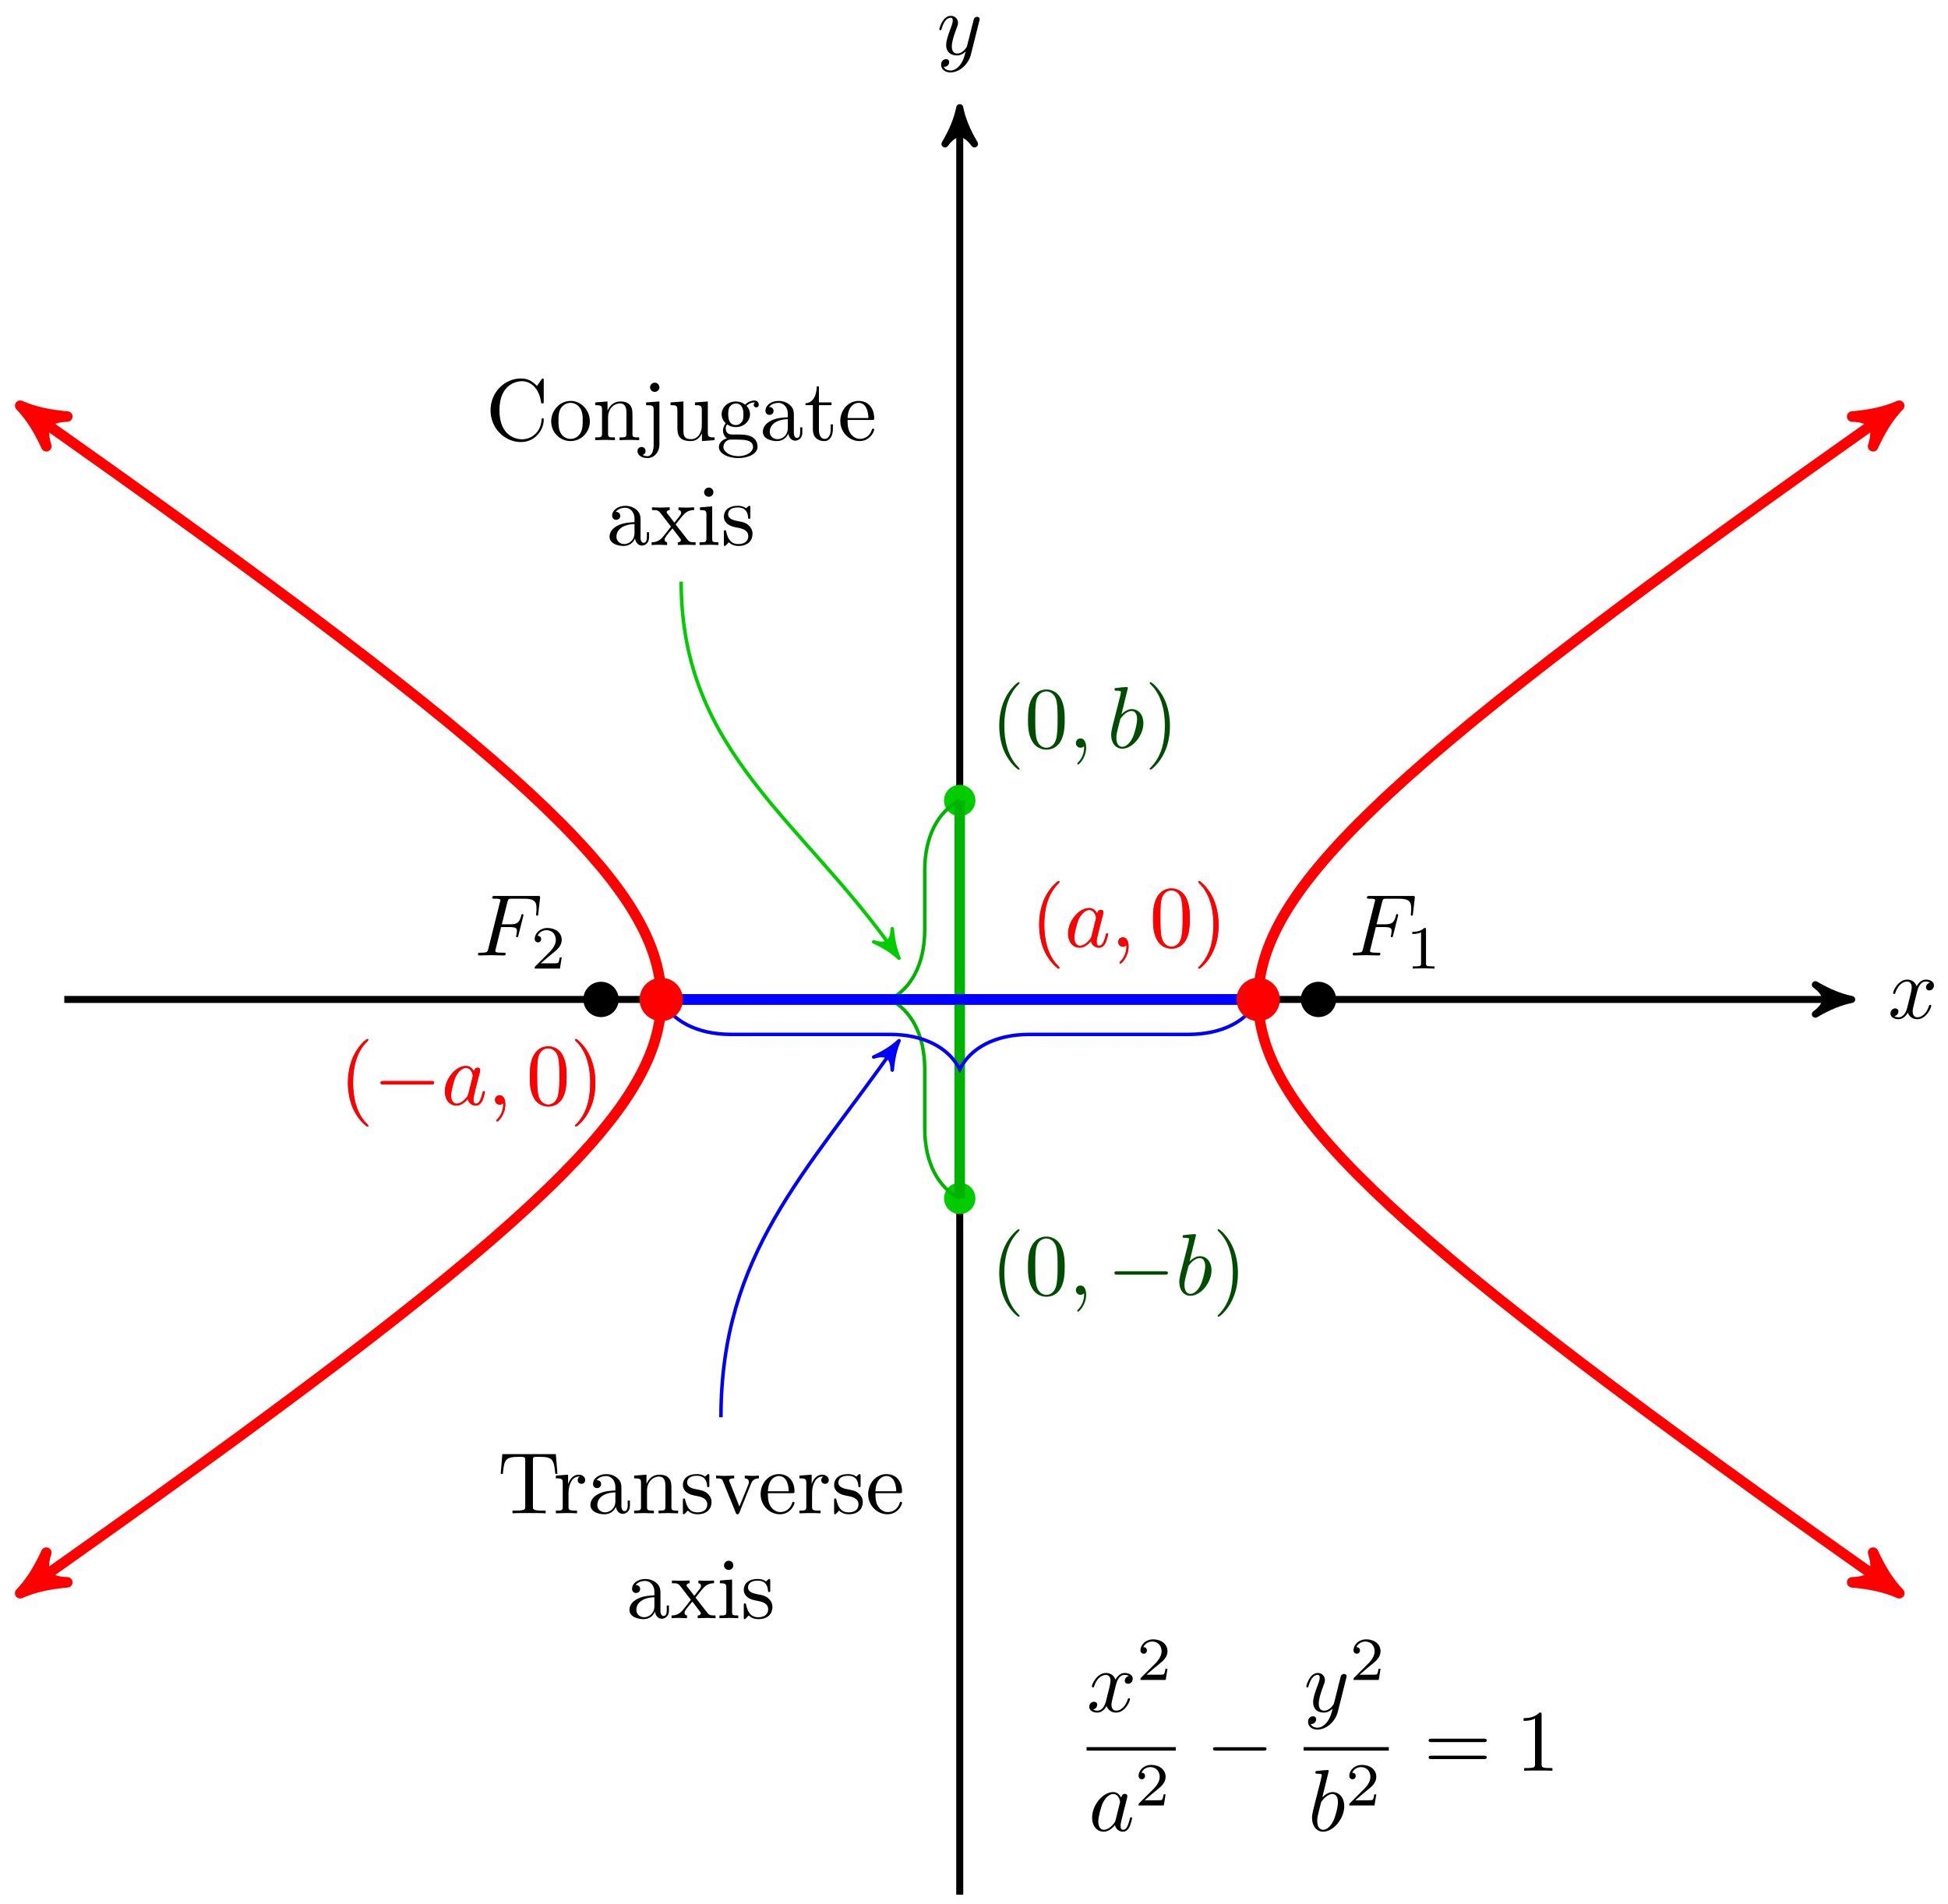 <?xml version="1.0" encoding="UTF-8"?>
<svg xmlns="http://www.w3.org/2000/svg" xmlns:xlink="http://www.w3.org/1999/xlink" width="222pt" height="217pt" viewBox="0 0 222 217" version="1.1">
<defs>
<g>
<symbol overflow="visible" id="glyph0-0">
<path style="stroke:none;" d=""/>
</symbol>
<symbol overflow="visible" id="glyph0-1">
<path style="stroke:none;" d="M 3.328 -3.016 C 3.391 -3.266 3.625 -4.188 4.312 -4.188 C 4.359 -4.188 4.609 -4.188 4.812 -4.062 C 4.531 -4 4.344 -3.766 4.344 -3.516 C 4.344 -3.359 4.453 -3.172 4.719 -3.172 C 4.938 -3.172 5.25 -3.344 5.25 -3.75 C 5.25 -4.266 4.672 -4.406 4.328 -4.406 C 3.75 -4.406 3.406 -3.875 3.281 -3.656 C 3.031 -4.312 2.5 -4.406 2.203 -4.406 C 1.172 -4.406 0.594 -3.125 0.594 -2.875 C 0.594 -2.766 0.703 -2.766 0.719 -2.766 C 0.797 -2.766 0.828 -2.797 0.844 -2.875 C 1.188 -3.938 1.844 -4.188 2.188 -4.188 C 2.375 -4.188 2.719 -4.094 2.719 -3.516 C 2.719 -3.203 2.547 -2.547 2.188 -1.141 C 2.031 -0.531 1.672 -0.109 1.234 -0.109 C 1.172 -0.109 0.953 -0.109 0.734 -0.234 C 0.984 -0.297 1.203 -0.5 1.203 -0.781 C 1.203 -1.047 0.984 -1.125 0.844 -1.125 C 0.531 -1.125 0.297 -0.875 0.297 -0.547 C 0.297 -0.094 0.781 0.109 1.219 0.109 C 1.891 0.109 2.25 -0.594 2.266 -0.641 C 2.391 -0.281 2.75 0.109 3.344 0.109 C 4.375 0.109 4.938 -1.172 4.938 -1.422 C 4.938 -1.531 4.859 -1.531 4.828 -1.531 C 4.734 -1.531 4.719 -1.484 4.688 -1.422 C 4.359 -0.344 3.688 -0.109 3.375 -0.109 C 2.984 -0.109 2.828 -0.422 2.828 -0.766 C 2.828 -0.984 2.875 -1.203 2.984 -1.641 Z M 3.328 -3.016 "/>
</symbol>
<symbol overflow="visible" id="glyph0-2">
<path style="stroke:none;" d="M 4.844 -3.797 C 4.891 -3.938 4.891 -3.953 4.891 -4.031 C 4.891 -4.203 4.75 -4.297 4.594 -4.297 C 4.5 -4.297 4.344 -4.234 4.25 -4.094 C 4.234 -4.031 4.141 -3.734 4.109 -3.547 C 4.031 -3.297 3.969 -3.016 3.906 -2.75 L 3.453 -0.953 C 3.422 -0.812 2.984 -0.109 2.328 -0.109 C 1.828 -0.109 1.719 -0.547 1.719 -0.922 C 1.719 -1.375 1.891 -2 2.219 -2.875 C 2.375 -3.281 2.422 -3.391 2.422 -3.594 C 2.422 -4.031 2.109 -4.406 1.609 -4.406 C 0.656 -4.406 0.297 -2.953 0.297 -2.875 C 0.297 -2.766 0.391 -2.766 0.406 -2.766 C 0.516 -2.766 0.516 -2.797 0.562 -2.953 C 0.844 -3.891 1.234 -4.188 1.578 -4.188 C 1.656 -4.188 1.828 -4.188 1.828 -3.875 C 1.828 -3.625 1.719 -3.359 1.656 -3.172 C 1.25 -2.109 1.078 -1.547 1.078 -1.078 C 1.078 -0.188 1.703 0.109 2.297 0.109 C 2.688 0.109 3.016 -0.062 3.297 -0.344 C 3.172 0.172 3.047 0.672 2.656 1.203 C 2.391 1.531 2.016 1.828 1.562 1.828 C 1.422 1.828 0.969 1.797 0.797 1.406 C 0.953 1.406 1.094 1.406 1.219 1.281 C 1.328 1.203 1.422 1.062 1.422 0.875 C 1.422 0.562 1.156 0.531 1.062 0.531 C 0.828 0.531 0.5 0.688 0.5 1.172 C 0.5 1.672 0.938 2.047 1.562 2.047 C 2.578 2.047 3.609 1.141 3.891 0.016 Z M 4.844 -3.797 "/>
</symbol>
<symbol overflow="visible" id="glyph0-3">
<path style="stroke:none;" d="M 2.031 -0.016 C 2.031 -0.672 1.781 -1.062 1.391 -1.062 C 1.062 -1.062 0.859 -0.812 0.859 -0.531 C 0.859 -0.266 1.062 0 1.391 0 C 1.5 0 1.641 -0.047 1.734 -0.125 C 1.766 -0.156 1.781 -0.156 1.781 -0.156 C 1.797 -0.156 1.797 -0.156 1.797 -0.016 C 1.797 0.734 1.453 1.328 1.125 1.656 C 1.016 1.766 1.016 1.781 1.016 1.812 C 1.016 1.891 1.062 1.922 1.109 1.922 C 1.219 1.922 2.031 1.156 2.031 -0.016 Z M 2.031 -0.016 "/>
</symbol>
<symbol overflow="visible" id="glyph0-4">
<path style="stroke:none;" d="M 2.375 -6.812 C 2.375 -6.812 2.375 -6.922 2.25 -6.922 C 2.031 -6.922 1.297 -6.844 1.031 -6.812 C 0.953 -6.812 0.844 -6.797 0.844 -6.625 C 0.844 -6.5 0.938 -6.5 1.094 -6.5 C 1.562 -6.5 1.578 -6.438 1.578 -6.328 C 1.578 -6.266 1.5 -5.922 1.453 -5.719 L 0.625 -2.469 C 0.516 -1.969 0.469 -1.797 0.469 -1.453 C 0.469 -0.516 1 0.109 1.734 0.109 C 2.906 0.109 4.141 -1.375 4.141 -2.812 C 4.141 -3.719 3.609 -4.406 2.812 -4.406 C 2.359 -4.406 1.938 -4.109 1.641 -3.812 Z M 1.453 -3.047 C 1.5 -3.266 1.5 -3.281 1.594 -3.391 C 2.078 -4.031 2.531 -4.188 2.797 -4.188 C 3.156 -4.188 3.422 -3.891 3.422 -3.25 C 3.422 -2.656 3.094 -1.516 2.906 -1.141 C 2.578 -0.469 2.125 -0.109 1.734 -0.109 C 1.391 -0.109 1.062 -0.375 1.062 -1.109 C 1.062 -1.312 1.062 -1.5 1.219 -2.125 Z M 1.453 -3.047 "/>
</symbol>
<symbol overflow="visible" id="glyph0-5">
<path style="stroke:none;" d="M 3.016 -3.234 L 3.984 -3.234 C 4.734 -3.234 4.812 -3.078 4.812 -2.797 C 4.812 -2.719 4.812 -2.609 4.75 -2.297 C 4.719 -2.25 4.719 -2.219 4.719 -2.188 C 4.719 -2.109 4.781 -2.078 4.828 -2.078 C 4.938 -2.078 4.938 -2.109 4.984 -2.281 L 5.531 -4.453 C 5.562 -4.562 5.562 -4.578 5.562 -4.609 C 5.562 -4.625 5.547 -4.719 5.438 -4.719 C 5.344 -4.719 5.328 -4.672 5.297 -4.5 C 5.078 -3.734 4.859 -3.547 4 -3.547 L 3.094 -3.547 L 3.734 -6.078 C 3.828 -6.438 3.844 -6.469 4.281 -6.469 L 5.594 -6.469 C 6.812 -6.469 7.047 -6.141 7.047 -5.375 C 7.047 -5.141 7.047 -5.109 7.016 -4.828 C 7 -4.703 7 -4.688 7 -4.656 C 7 -4.609 7.031 -4.531 7.125 -4.531 C 7.234 -4.531 7.234 -4.594 7.25 -4.781 L 7.453 -6.516 C 7.484 -6.781 7.438 -6.781 7.188 -6.781 L 2.297 -6.781 C 2.109 -6.781 2 -6.781 2 -6.578 C 2 -6.469 2.094 -6.469 2.281 -6.469 C 2.656 -6.469 2.938 -6.469 2.938 -6.297 C 2.938 -6.25 2.938 -6.234 2.875 -6.047 L 1.562 -0.781 C 1.469 -0.391 1.453 -0.312 0.656 -0.312 C 0.484 -0.312 0.375 -0.312 0.375 -0.125 C 0.375 0 0.5 0 0.531 0 C 0.812 0 1.562 -0.031 1.844 -0.031 C 2.172 -0.031 3 0 3.328 0 C 3.422 0 3.531 0 3.531 -0.188 C 3.531 -0.266 3.484 -0.297 3.484 -0.297 C 3.453 -0.312 3.422 -0.312 3.203 -0.312 C 2.984 -0.312 2.938 -0.312 2.688 -0.328 C 2.391 -0.359 2.359 -0.406 2.359 -0.531 C 2.359 -0.547 2.359 -0.609 2.406 -0.75 Z M 3.016 -3.234 "/>
</symbol>
<symbol overflow="visible" id="glyph0-6">
<path style="stroke:none;" d="M 3.719 -3.766 C 3.531 -4.141 3.25 -4.406 2.797 -4.406 C 1.641 -4.406 0.406 -2.938 0.406 -1.484 C 0.406 -0.547 0.953 0.109 1.719 0.109 C 1.922 0.109 2.422 0.062 3.016 -0.641 C 3.094 -0.219 3.453 0.109 3.922 0.109 C 4.281 0.109 4.5 -0.125 4.672 -0.438 C 4.828 -0.797 4.969 -1.406 4.969 -1.422 C 4.969 -1.531 4.875 -1.531 4.844 -1.531 C 4.75 -1.531 4.734 -1.484 4.703 -1.344 C 4.531 -0.703 4.359 -0.109 3.953 -0.109 C 3.672 -0.109 3.656 -0.375 3.656 -0.562 C 3.656 -0.781 3.672 -0.875 3.781 -1.312 C 3.891 -1.719 3.906 -1.828 4 -2.203 L 4.359 -3.594 C 4.422 -3.875 4.422 -3.891 4.422 -3.938 C 4.422 -4.109 4.312 -4.203 4.141 -4.203 C 3.891 -4.203 3.75 -3.984 3.719 -3.766 Z M 3.078 -1.188 C 3.016 -1 3.016 -0.984 2.875 -0.812 C 2.438 -0.266 2.031 -0.109 1.75 -0.109 C 1.25 -0.109 1.109 -0.656 1.109 -1.047 C 1.109 -1.547 1.422 -2.766 1.656 -3.234 C 1.969 -3.812 2.406 -4.188 2.812 -4.188 C 3.453 -4.188 3.594 -3.375 3.594 -3.312 C 3.594 -3.25 3.578 -3.188 3.562 -3.141 Z M 3.078 -1.188 "/>
</symbol>
<symbol overflow="visible" id="glyph1-0">
<path style="stroke:none;" d=""/>
</symbol>
<symbol overflow="visible" id="glyph1-1">
<path style="stroke:none;" d="M 3.297 2.391 C 3.297 2.359 3.297 2.344 3.125 2.172 C 1.891 0.922 1.562 -0.969 1.562 -2.5 C 1.562 -4.234 1.938 -5.969 3.172 -7.203 C 3.297 -7.328 3.297 -7.344 3.297 -7.375 C 3.297 -7.453 3.266 -7.484 3.203 -7.484 C 3.094 -7.484 2.203 -6.797 1.609 -5.531 C 1.109 -4.438 0.984 -3.328 0.984 -2.5 C 0.984 -1.719 1.094 -0.516 1.641 0.625 C 2.25 1.844 3.094 2.5 3.203 2.5 C 3.266 2.5 3.297 2.469 3.297 2.391 Z M 3.297 2.391 "/>
</symbol>
<symbol overflow="visible" id="glyph1-2">
<path style="stroke:none;" d="M 4.578 -3.188 C 4.578 -3.984 4.531 -4.781 4.188 -5.516 C 3.734 -6.484 2.906 -6.641 2.5 -6.641 C 1.891 -6.641 1.172 -6.375 0.75 -5.453 C 0.438 -4.766 0.391 -3.984 0.391 -3.188 C 0.391 -2.438 0.422 -1.547 0.844 -0.781 C 1.266 0.016 2 0.219 2.484 0.219 C 3.016 0.219 3.781 0.016 4.219 -0.938 C 4.531 -1.625 4.578 -2.406 4.578 -3.188 Z M 2.484 0 C 2.094 0 1.5 -0.25 1.328 -1.203 C 1.219 -1.797 1.219 -2.719 1.219 -3.312 C 1.219 -3.953 1.219 -4.609 1.297 -5.141 C 1.484 -6.328 2.234 -6.422 2.484 -6.422 C 2.812 -6.422 3.469 -6.234 3.656 -5.25 C 3.766 -4.688 3.766 -3.938 3.766 -3.312 C 3.766 -2.562 3.766 -1.891 3.656 -1.25 C 3.5 -0.297 2.938 0 2.484 0 Z M 2.484 0 "/>
</symbol>
<symbol overflow="visible" id="glyph1-3">
<path style="stroke:none;" d="M 2.875 -2.5 C 2.875 -3.266 2.766 -4.469 2.219 -5.609 C 1.625 -6.828 0.766 -7.484 0.672 -7.484 C 0.609 -7.484 0.562 -7.438 0.562 -7.375 C 0.562 -7.344 0.562 -7.328 0.75 -7.141 C 1.734 -6.156 2.297 -4.578 2.297 -2.5 C 2.297 -0.781 1.938 0.969 0.703 2.219 C 0.562 2.344 0.562 2.359 0.562 2.391 C 0.562 2.453 0.609 2.5 0.672 2.5 C 0.766 2.5 1.672 1.812 2.25 0.547 C 2.766 -0.547 2.875 -1.656 2.875 -2.5 Z M 2.875 -2.5 "/>
</symbol>
<symbol overflow="visible" id="glyph1-4">
<path style="stroke:none;" d="M 6.844 -3.266 C 7 -3.266 7.188 -3.266 7.188 -3.453 C 7.188 -3.656 7 -3.656 6.859 -3.656 L 0.891 -3.656 C 0.75 -3.656 0.562 -3.656 0.562 -3.453 C 0.562 -3.266 0.75 -3.266 0.891 -3.266 Z M 6.859 -1.328 C 7 -1.328 7.188 -1.328 7.188 -1.531 C 7.188 -1.719 7 -1.719 6.844 -1.719 L 0.891 -1.719 C 0.75 -1.719 0.562 -1.719 0.562 -1.531 C 0.562 -1.328 0.75 -1.328 0.891 -1.328 Z M 6.859 -1.328 "/>
</symbol>
<symbol overflow="visible" id="glyph1-5">
<path style="stroke:none;" d="M 2.938 -6.375 C 2.938 -6.625 2.938 -6.641 2.703 -6.641 C 2.078 -6 1.203 -6 0.891 -6 L 0.891 -5.688 C 1.094 -5.688 1.672 -5.688 2.188 -5.953 L 2.188 -0.781 C 2.188 -0.422 2.156 -0.312 1.266 -0.312 L 0.953 -0.312 L 0.953 0 C 1.297 -0.031 2.156 -0.031 2.562 -0.031 C 2.953 -0.031 3.828 -0.031 4.172 0 L 4.172 -0.312 L 3.859 -0.312 C 2.953 -0.312 2.938 -0.422 2.938 -0.781 Z M 2.938 -6.375 "/>
</symbol>
<symbol overflow="visible" id="glyph2-0">
<path style="stroke:none;" d=""/>
</symbol>
<symbol overflow="visible" id="glyph2-1">
<path style="stroke:none;" d="M 6.562 -2.297 C 6.734 -2.297 6.922 -2.297 6.922 -2.5 C 6.922 -2.688 6.734 -2.688 6.562 -2.688 L 1.172 -2.688 C 1 -2.688 0.828 -2.688 0.828 -2.5 C 0.828 -2.297 1 -2.297 1.172 -2.297 Z M 6.562 -2.297 "/>
</symbol>
<symbol overflow="visible" id="glyph3-0">
<path style="stroke:none;" d=""/>
</symbol>
<symbol overflow="visible" id="glyph3-1">
<path style="stroke:none;" d="M 3.516 -1.266 L 3.281 -1.266 C 3.266 -1.109 3.188 -0.703 3.094 -0.641 C 3.047 -0.594 2.516 -0.594 2.406 -0.594 L 1.125 -0.594 C 1.859 -1.234 2.109 -1.438 2.516 -1.766 C 3.031 -2.172 3.516 -2.609 3.516 -3.266 C 3.516 -4.109 2.781 -4.625 1.891 -4.625 C 1.031 -4.625 0.438 -4.016 0.438 -3.375 C 0.438 -3.031 0.734 -2.984 0.812 -2.984 C 0.969 -2.984 1.172 -3.109 1.172 -3.359 C 1.172 -3.484 1.125 -3.734 0.766 -3.734 C 0.984 -4.219 1.453 -4.375 1.781 -4.375 C 2.484 -4.375 2.844 -3.828 2.844 -3.266 C 2.844 -2.656 2.406 -2.188 2.188 -1.938 L 0.516 -0.266 C 0.438 -0.203 0.438 -0.188 0.438 0 L 3.312 0 Z M 3.516 -1.266 "/>
</symbol>
<symbol overflow="visible" id="glyph3-2">
<path style="stroke:none;" d="M 2.328 -4.438 C 2.328 -4.625 2.328 -4.625 2.125 -4.625 C 1.672 -4.188 1.047 -4.188 0.766 -4.188 L 0.766 -3.938 C 0.922 -3.938 1.391 -3.938 1.766 -4.125 L 1.766 -0.578 C 1.766 -0.344 1.766 -0.25 1.078 -0.25 L 0.812 -0.25 L 0.812 0 C 0.938 0 1.797 -0.031 2.047 -0.031 C 2.266 -0.031 3.141 0 3.297 0 L 3.297 -0.25 L 3.031 -0.25 C 2.328 -0.25 2.328 -0.344 2.328 -0.578 Z M 2.328 -4.438 "/>
</symbol>
<symbol overflow="visible" id="glyph4-0">
<path style="stroke:none;" d=""/>
</symbol>
<symbol overflow="visible" id="glyph4-1">
<path style="stroke:none;" d="M 6.625 -2.328 C 6.625 -2.422 6.625 -2.5 6.5 -2.5 C 6.391 -2.5 6.391 -2.438 6.375 -2.328 C 6.297 -0.906 5.234 -0.094 4.141 -0.094 C 3.531 -0.094 1.578 -0.422 1.578 -3.406 C 1.578 -6.375 3.531 -6.719 4.141 -6.719 C 5.219 -6.719 6.109 -5.812 6.312 -4.359 C 6.328 -4.219 6.328 -4.188 6.469 -4.188 C 6.625 -4.188 6.625 -4.219 6.625 -4.422 L 6.625 -6.781 C 6.625 -6.953 6.625 -7.031 6.516 -7.031 C 6.484 -7.031 6.438 -7.031 6.359 -6.906 L 5.859 -6.172 C 5.5 -6.531 4.984 -7.031 4.031 -7.031 C 2.156 -7.031 0.562 -5.438 0.562 -3.406 C 0.562 -1.344 2.172 0.219 4.031 0.219 C 5.656 0.219 6.625 -1.172 6.625 -2.328 Z M 6.625 -2.328 "/>
</symbol>
<symbol overflow="visible" id="glyph4-2">
<path style="stroke:none;" d="M 4.688 -2.141 C 4.688 -3.406 3.703 -4.469 2.5 -4.469 C 1.25 -4.469 0.281 -3.375 0.281 -2.141 C 0.281 -0.844 1.312 0.109 2.484 0.109 C 3.688 0.109 4.688 -0.875 4.688 -2.141 Z M 3.875 -2.219 C 3.875 -1.859 3.875 -1.312 3.656 -0.875 C 3.422 -0.422 2.984 -0.141 2.5 -0.141 C 2.062 -0.141 1.625 -0.344 1.359 -0.812 C 1.109 -1.25 1.109 -1.859 1.109 -2.219 C 1.109 -2.609 1.109 -3.141 1.344 -3.578 C 1.609 -4.031 2.078 -4.25 2.484 -4.25 C 2.922 -4.25 3.344 -4.031 3.609 -3.594 C 3.875 -3.172 3.875 -2.594 3.875 -2.219 Z M 3.875 -2.219 "/>
</symbol>
<symbol overflow="visible" id="glyph4-3">
<path style="stroke:none;" d="M 5.328 0 L 5.328 -0.312 C 4.812 -0.312 4.562 -0.312 4.562 -0.609 L 4.562 -2.516 C 4.562 -3.375 4.562 -3.672 4.25 -4.031 C 4.109 -4.203 3.781 -4.406 3.203 -4.406 C 2.469 -4.406 2 -3.984 1.719 -3.359 L 1.719 -4.406 L 0.312 -4.297 L 0.312 -3.984 C 1.016 -3.984 1.094 -3.922 1.094 -3.422 L 1.094 -0.75 C 1.094 -0.312 0.984 -0.312 0.312 -0.312 L 0.312 0 L 1.453 -0.031 L 2.562 0 L 2.562 -0.312 C 1.891 -0.312 1.781 -0.312 1.781 -0.75 L 1.781 -2.594 C 1.781 -3.625 2.5 -4.188 3.125 -4.188 C 3.766 -4.188 3.875 -3.656 3.875 -3.078 L 3.875 -0.75 C 3.875 -0.312 3.766 -0.312 3.094 -0.312 L 3.094 0 L 4.219 -0.031 Z M 5.328 0 "/>
</symbol>
<symbol overflow="visible" id="glyph4-4">
<path style="stroke:none;" d="M 2.094 0.5 L 2.094 -4.406 L 0.578 -4.297 L 0.578 -3.984 C 1.344 -3.984 1.438 -3.922 1.438 -3.422 L 1.438 0.516 C 1.438 0.969 1.344 1.828 0.703 1.828 C 0.656 1.828 0.422 1.828 0.172 1.688 C 0.312 1.656 0.516 1.516 0.516 1.25 C 0.516 0.984 0.344 0.781 0.062 0.781 C -0.219 0.781 -0.406 0.984 -0.406 1.25 C -0.406 1.766 0.156 2.047 0.734 2.047 C 1.469 2.047 2.094 1.406 2.094 0.5 Z M 2.094 -6.016 C 2.094 -6.297 1.859 -6.547 1.562 -6.547 C 1.219 -6.547 1.031 -6.266 1.031 -6.016 C 1.031 -5.75 1.25 -5.5 1.562 -5.5 C 1.891 -5.5 2.094 -5.766 2.094 -6.016 Z M 2.094 -6.016 "/>
</symbol>
<symbol overflow="visible" id="glyph4-5">
<path style="stroke:none;" d="M 5.328 0 L 5.328 -0.312 C 4.641 -0.312 4.562 -0.375 4.562 -0.875 L 4.562 -4.406 L 3.094 -4.297 L 3.094 -3.984 C 3.781 -3.984 3.875 -3.922 3.875 -3.422 L 3.875 -1.656 C 3.875 -0.781 3.391 -0.109 2.656 -0.109 C 1.828 -0.109 1.781 -0.578 1.781 -1.094 L 1.781 -4.406 L 0.312 -4.297 L 0.312 -3.984 C 1.094 -3.984 1.094 -3.953 1.094 -3.078 L 1.094 -1.578 C 1.094 -0.797 1.094 0.109 2.609 0.109 C 3.172 0.109 3.609 -0.172 3.891 -0.781 L 3.891 0.109 Z M 5.328 0 "/>
</symbol>
<symbol overflow="visible" id="glyph4-6">
<path style="stroke:none;" d="M 4.828 -4.031 C 4.828 -4.203 4.719 -4.516 4.328 -4.516 C 4.125 -4.516 3.688 -4.453 3.266 -4.047 C 2.844 -4.375 2.438 -4.406 2.219 -4.406 C 1.281 -4.406 0.594 -3.719 0.594 -2.953 C 0.594 -2.516 0.812 -2.141 1.062 -1.922 C 0.938 -1.781 0.75 -1.453 0.75 -1.094 C 0.75 -0.781 0.891 -0.406 1.203 -0.203 C 0.594 -0.047 0.281 0.391 0.281 0.781 C 0.281 1.5 1.266 2.047 2.484 2.047 C 3.656 2.047 4.688 1.547 4.688 0.766 C 4.688 0.422 4.562 -0.094 4.047 -0.375 C 3.516 -0.641 2.938 -0.641 2.328 -0.641 C 2.078 -0.641 1.656 -0.641 1.578 -0.656 C 1.266 -0.703 1.062 -1 1.062 -1.328 C 1.062 -1.359 1.062 -1.594 1.219 -1.797 C 1.609 -1.516 2.031 -1.484 2.219 -1.484 C 3.141 -1.484 3.828 -2.172 3.828 -2.938 C 3.828 -3.312 3.672 -3.672 3.422 -3.906 C 3.781 -4.25 4.141 -4.297 4.312 -4.297 C 4.312 -4.297 4.391 -4.297 4.422 -4.281 C 4.312 -4.25 4.25 -4.141 4.25 -4.016 C 4.25 -3.844 4.391 -3.734 4.547 -3.734 C 4.641 -3.734 4.828 -3.797 4.828 -4.031 Z M 3.078 -2.953 C 3.078 -2.688 3.078 -2.359 2.922 -2.109 C 2.844 -2 2.609 -1.719 2.219 -1.719 C 1.344 -1.719 1.344 -2.719 1.344 -2.938 C 1.344 -3.203 1.359 -3.531 1.5 -3.781 C 1.578 -3.891 1.812 -4.172 2.219 -4.172 C 3.078 -4.172 3.078 -3.188 3.078 -2.953 Z M 4.172 0.781 C 4.172 1.328 3.469 1.828 2.5 1.828 C 1.484 1.828 0.797 1.312 0.797 0.781 C 0.797 0.328 1.172 -0.047 1.609 -0.062 L 2.203 -0.062 C 3.062 -0.062 4.172 -0.062 4.172 0.781 Z M 4.172 0.781 "/>
</symbol>
<symbol overflow="visible" id="glyph4-7">
<path style="stroke:none;" d="M 4.812 -0.891 L 4.812 -1.453 L 4.562 -1.453 L 4.562 -0.891 C 4.562 -0.312 4.312 -0.25 4.203 -0.25 C 3.875 -0.25 3.844 -0.703 3.844 -0.75 L 3.844 -2.734 C 3.844 -3.156 3.844 -3.547 3.484 -3.922 C 3.094 -4.312 2.594 -4.469 2.109 -4.469 C 1.297 -4.469 0.609 -4 0.609 -3.344 C 0.609 -3.047 0.812 -2.875 1.062 -2.875 C 1.344 -2.875 1.531 -3.078 1.531 -3.328 C 1.531 -3.453 1.469 -3.781 1.016 -3.781 C 1.281 -4.141 1.781 -4.25 2.094 -4.25 C 2.578 -4.25 3.156 -3.859 3.156 -2.969 L 3.156 -2.609 C 2.641 -2.578 1.938 -2.547 1.312 -2.25 C 0.562 -1.906 0.312 -1.391 0.312 -0.953 C 0.312 -0.141 1.281 0.109 1.906 0.109 C 2.578 0.109 3.031 -0.297 3.219 -0.75 C 3.266 -0.359 3.531 0.062 4 0.062 C 4.203 0.062 4.812 -0.078 4.812 -0.891 Z M 3.156 -1.391 C 3.156 -0.453 2.438 -0.109 1.984 -0.109 C 1.5 -0.109 1.094 -0.453 1.094 -0.953 C 1.094 -1.5 1.5 -2.328 3.156 -2.391 Z M 3.156 -1.391 "/>
</symbol>
<symbol overflow="visible" id="glyph4-8">
<path style="stroke:none;" d="M 3.312 -1.234 L 3.312 -1.797 L 3.062 -1.797 L 3.062 -1.25 C 3.062 -0.516 2.766 -0.141 2.391 -0.141 C 1.719 -0.141 1.719 -1.047 1.719 -1.219 L 1.719 -3.984 L 3.156 -3.984 L 3.156 -4.297 L 1.719 -4.297 L 1.719 -6.125 L 1.469 -6.125 C 1.469 -5.312 1.172 -4.25 0.188 -4.203 L 0.188 -3.984 L 1.031 -3.984 L 1.031 -1.234 C 1.031 -0.016 1.969 0.109 2.328 0.109 C 3.031 0.109 3.312 -0.594 3.312 -1.234 Z M 3.312 -1.234 "/>
</symbol>
<symbol overflow="visible" id="glyph4-9">
<path style="stroke:none;" d="M 4.141 -1.188 C 4.141 -1.281 4.062 -1.312 4 -1.312 C 3.922 -1.312 3.891 -1.25 3.875 -1.172 C 3.531 -0.141 2.625 -0.141 2.531 -0.141 C 2.031 -0.141 1.641 -0.438 1.406 -0.812 C 1.109 -1.281 1.109 -1.938 1.109 -2.297 L 3.891 -2.297 C 4.109 -2.297 4.141 -2.297 4.141 -2.516 C 4.141 -3.5 3.594 -4.469 2.359 -4.469 C 1.203 -4.469 0.281 -3.438 0.281 -2.188 C 0.281 -0.859 1.328 0.109 2.469 0.109 C 3.688 0.109 4.141 -1 4.141 -1.188 Z M 3.484 -2.516 L 1.109 -2.516 C 1.172 -4 2.016 -4.25 2.359 -4.25 C 3.375 -4.25 3.484 -2.906 3.484 -2.516 Z M 3.484 -2.516 "/>
</symbol>
<symbol overflow="visible" id="glyph4-10">
<path style="stroke:none;" d="M 5.141 0 L 5.141 -0.312 C 4.609 -0.312 4.422 -0.328 4.203 -0.625 L 2.859 -2.344 C 3.156 -2.719 3.531 -3.203 3.781 -3.469 C 4.094 -3.828 4.5 -3.984 4.969 -3.984 L 4.969 -4.297 C 4.703 -4.281 4.406 -4.266 4.141 -4.266 C 3.844 -4.266 3.312 -4.281 3.188 -4.297 L 3.188 -3.984 C 3.406 -3.969 3.484 -3.844 3.484 -3.672 C 3.484 -3.516 3.375 -3.391 3.328 -3.328 L 2.719 -2.547 L 1.938 -3.562 C 1.844 -3.656 1.844 -3.672 1.844 -3.734 C 1.844 -3.891 2 -3.984 2.188 -3.984 L 2.188 -4.297 L 1.109 -4.266 C 0.906 -4.266 0.438 -4.281 0.172 -4.297 L 0.172 -3.984 C 0.875 -3.984 0.875 -3.984 1.344 -3.375 L 2.328 -2.094 C 1.859 -1.5 1.859 -1.469 1.391 -0.906 C 0.922 -0.328 0.328 -0.312 0.125 -0.312 L 0.125 0 C 0.375 -0.016 0.688 -0.031 0.953 -0.031 L 1.891 0 L 1.891 -0.312 C 1.672 -0.344 1.609 -0.469 1.609 -0.625 C 1.609 -0.844 1.891 -1.172 2.5 -1.891 L 3.266 -0.891 C 3.344 -0.781 3.469 -0.625 3.469 -0.562 C 3.469 -0.469 3.375 -0.312 3.109 -0.312 L 3.109 0 L 4.188 -0.031 C 4.453 -0.031 4.844 -0.016 5.141 0 Z M 5.141 0 "/>
</symbol>
<symbol overflow="visible" id="glyph4-11">
<path style="stroke:none;" d="M 2.469 0 L 2.469 -0.312 C 1.797 -0.312 1.766 -0.359 1.766 -0.75 L 1.766 -4.406 L 0.375 -4.297 L 0.375 -3.984 C 1.016 -3.984 1.109 -3.922 1.109 -3.438 L 1.109 -0.75 C 1.109 -0.312 1 -0.312 0.328 -0.312 L 0.328 0 L 1.422 -0.031 C 1.781 -0.031 2.125 -0.016 2.469 0 Z M 1.906 -6.016 C 1.906 -6.297 1.688 -6.547 1.391 -6.547 C 1.047 -6.547 0.844 -6.266 0.844 -6.016 C 0.844 -5.75 1.078 -5.5 1.375 -5.5 C 1.719 -5.5 1.906 -5.766 1.906 -6.016 Z M 1.906 -6.016 "/>
</symbol>
<symbol overflow="visible" id="glyph4-12">
<path style="stroke:none;" d="M 3.594 -1.281 C 3.594 -1.797 3.297 -2.109 3.172 -2.219 C 2.844 -2.547 2.453 -2.625 2.031 -2.703 C 1.469 -2.812 0.812 -2.938 0.812 -3.516 C 0.812 -3.875 1.062 -4.281 1.922 -4.281 C 3.016 -4.281 3.078 -3.375 3.094 -3.078 C 3.094 -2.984 3.203 -2.984 3.203 -2.984 C 3.344 -2.984 3.344 -3.031 3.344 -3.219 L 3.344 -4.234 C 3.344 -4.391 3.344 -4.469 3.234 -4.469 C 3.188 -4.469 3.156 -4.469 3.031 -4.344 C 3 -4.312 2.906 -4.219 2.859 -4.188 C 2.484 -4.469 2.078 -4.469 1.922 -4.469 C 0.703 -4.469 0.328 -3.797 0.328 -3.234 C 0.328 -2.891 0.484 -2.609 0.75 -2.391 C 1.078 -2.141 1.359 -2.078 2.078 -1.938 C 2.297 -1.891 3.109 -1.734 3.109 -1.016 C 3.109 -0.516 2.766 -0.109 1.984 -0.109 C 1.141 -0.109 0.781 -0.672 0.594 -1.531 C 0.562 -1.656 0.562 -1.688 0.453 -1.688 C 0.328 -1.688 0.328 -1.625 0.328 -1.453 L 0.328 -0.125 C 0.328 0.047 0.328 0.109 0.438 0.109 C 0.484 0.109 0.5 0.094 0.688 -0.094 C 0.703 -0.109 0.703 -0.125 0.891 -0.312 C 1.328 0.094 1.781 0.109 1.984 0.109 C 3.125 0.109 3.594 -0.562 3.594 -1.281 Z M 3.594 -1.281 "/>
</symbol>
<symbol overflow="visible" id="glyph4-13">
<path style="stroke:none;" d="M 6.828 -4.5 L 6.641 -6.75 L 0.547 -6.75 L 0.359 -4.5 L 0.609 -4.5 C 0.75 -6.109 0.891 -6.438 2.406 -6.438 C 2.578 -6.438 2.844 -6.438 2.938 -6.422 C 3.156 -6.375 3.156 -6.266 3.156 -6.047 L 3.156 -0.781 C 3.156 -0.453 3.156 -0.312 2.109 -0.312 L 1.703 -0.312 L 1.703 0 C 2.109 -0.031 3.125 -0.031 3.594 -0.031 C 4.047 -0.031 5.078 -0.031 5.484 0 L 5.484 -0.312 L 5.078 -0.312 C 4.031 -0.312 4.031 -0.453 4.031 -0.781 L 4.031 -6.047 C 4.031 -6.234 4.031 -6.375 4.219 -6.422 C 4.328 -6.438 4.594 -6.438 4.781 -6.438 C 6.297 -6.438 6.438 -6.109 6.578 -4.5 Z M 6.828 -4.5 "/>
</symbol>
<symbol overflow="visible" id="glyph4-14">
<path style="stroke:none;" d="M 3.625 -3.797 C 3.625 -4.109 3.312 -4.406 2.891 -4.406 C 2.156 -4.406 1.797 -3.734 1.672 -3.312 L 1.672 -4.406 L 0.281 -4.297 L 0.281 -3.984 C 0.984 -3.984 1.062 -3.922 1.062 -3.422 L 1.062 -0.75 C 1.062 -0.312 0.953 -0.312 0.281 -0.312 L 0.281 0 L 1.422 -0.031 C 1.812 -0.031 2.281 -0.031 2.688 0 L 2.688 -0.312 L 2.469 -0.312 C 1.734 -0.312 1.719 -0.422 1.719 -0.781 L 1.719 -2.312 C 1.719 -3.297 2.141 -4.188 2.891 -4.188 C 2.953 -4.188 2.984 -4.188 3 -4.172 C 2.969 -4.172 2.766 -4.047 2.766 -3.781 C 2.766 -3.516 2.984 -3.359 3.203 -3.359 C 3.375 -3.359 3.625 -3.484 3.625 -3.797 Z M 3.625 -3.797 "/>
</symbol>
<symbol overflow="visible" id="glyph4-15">
<path style="stroke:none;" d="M 5.062 -3.984 L 5.062 -4.297 C 4.828 -4.281 4.547 -4.266 4.312 -4.266 L 3.453 -4.297 L 3.453 -3.984 C 3.812 -3.984 3.922 -3.75 3.922 -3.562 C 3.922 -3.469 3.906 -3.422 3.875 -3.312 L 2.844 -0.781 L 1.734 -3.562 C 1.672 -3.688 1.672 -3.734 1.672 -3.734 C 1.672 -3.984 2.062 -3.984 2.25 -3.984 L 2.25 -4.297 L 1.156 -4.266 C 0.891 -4.266 0.484 -4.281 0.188 -4.297 L 0.188 -3.984 C 0.812 -3.984 0.859 -3.922 0.984 -3.625 L 2.422 -0.078 C 2.484 0.062 2.5 0.109 2.625 0.109 C 2.766 0.109 2.797 0.016 2.844 -0.078 L 4.141 -3.312 C 4.234 -3.547 4.406 -3.984 5.062 -3.984 Z M 5.062 -3.984 "/>
</symbol>
</g>
</defs>
<g id="surface1">
<path style="fill:none;stroke-width:0.797;stroke-linecap:butt;stroke-linejoin:miter;stroke:rgb(0%,0%,0%);stroke-opacity:1;stroke-miterlimit:10;" d="M -102.048 -0.001 L 100.613 -0.001 " transform="matrix(1,0,0,-1,109.374,113.921)"/>
<path style="fill-rule:nonzero;fill:rgb(0%,0%,0%);fill-opacity:1;stroke-width:0.797;stroke-linecap:butt;stroke-linejoin:round;stroke:rgb(0%,0%,0%);stroke-opacity:1;stroke-miterlimit:10;" d="M 1.034 -0.001 C -0.259 0.261 -1.555 0.776 -3.11 1.683 C -1.555 0.519 -1.555 -0.516 -3.11 -1.684 C -1.555 -0.778 -0.259 -0.259 1.034 -0.001 Z M 1.034 -0.001 " transform="matrix(1,0,0,-1,209.993,113.921)"/>
<g style="fill:rgb(0%,0%,0%);fill-opacity:1;">
  <use xlink:href="#glyph0-1" x="215.147" y="116.066"/>
</g>
<path style="fill:none;stroke-width:0.797;stroke-linecap:butt;stroke-linejoin:miter;stroke:rgb(0%,0%,0%);stroke-opacity:1;stroke-miterlimit:10;" d="M 0.001 -102.049 L 0.001 100.614 " transform="matrix(1,0,0,-1,109.374,113.921)"/>
<path style="fill-rule:nonzero;fill:rgb(0%,0%,0%);fill-opacity:1;stroke-width:0.797;stroke-linecap:butt;stroke-linejoin:round;stroke:rgb(0%,0%,0%);stroke-opacity:1;stroke-miterlimit:10;" d="M 1.035 -0.001 C -0.258 0.26 -1.555 0.776 -3.109 1.682 C -1.555 0.518 -1.555 -0.517 -3.109 -1.685 C -1.555 -0.779 -0.258 -0.259 1.035 -0.001 Z M 1.035 -0.001 " transform="matrix(0,-1,-1,0,109.374,13.301)"/>
<g style="fill:rgb(0%,0%,0%);fill-opacity:1;">
  <use xlink:href="#glyph0-2" x="106.753" y="6.21"/>
</g>
<path style="fill:none;stroke-width:1.196;stroke-linecap:butt;stroke-linejoin:miter;stroke:rgb(100%,0%,0%);stroke-opacity:1;stroke-miterlimit:10;" d="M 106.027 -66.946 C 103.445 -65.13 103.445 -65.13 101.93 -64.059 C 100.414 -62.985 98.059 -61.314 96.633 -60.298 C 95.207 -59.282 92.989 -57.697 91.645 -56.732 C 90.305 -55.771 88.22 -54.263 86.958 -53.349 C 85.692 -52.435 83.731 -51.009 82.548 -50.142 C 81.36 -49.271 79.517 -47.92 78.404 -47.092 C 77.29 -46.268 75.56 -44.982 74.513 -44.197 C 73.466 -43.416 71.845 -42.19 70.865 -41.448 C 69.885 -40.702 68.365 -39.538 67.447 -38.827 C 66.525 -38.116 65.103 -37.006 64.244 -36.331 C 63.385 -35.655 62.053 -34.6 61.248 -33.956 C 60.447 -33.311 59.201 -32.304 58.451 -31.69 C 57.702 -31.073 56.541 -30.112 55.846 -29.526 C 55.147 -28.937 54.065 -28.019 53.417 -27.456 C 52.764 -26.894 51.764 -26.011 51.163 -25.476 C 50.557 -24.937 49.628 -24.093 49.069 -23.578 C 48.514 -23.062 47.655 -22.249 47.14 -21.753 C 46.628 -21.261 45.835 -20.48 45.362 -20.004 C 44.886 -19.527 44.163 -18.777 43.73 -18.316 C 43.296 -17.855 42.632 -17.133 42.237 -16.687 C 41.839 -16.246 41.238 -15.543 40.882 -15.113 C 40.523 -14.684 39.98 -14.008 39.659 -13.59 C 39.335 -13.172 38.851 -12.516 38.562 -12.109 C 38.277 -11.703 37.847 -11.063 37.593 -10.664 C 37.343 -10.27 36.964 -9.645 36.746 -9.258 C 36.527 -8.871 36.203 -8.258 36.015 -7.879 C 35.828 -7.5 35.554 -6.903 35.402 -6.528 C 35.246 -6.157 35.023 -5.567 34.902 -5.2 C 34.777 -4.833 34.605 -4.247 34.515 -3.883 C 34.421 -3.52 34.3 -2.942 34.238 -2.583 C 34.179 -2.219 34.105 -1.645 34.074 -1.286 C 34.043 -0.93 34.019 -0.356 34.019 -0.001 C 34.019 0.359 34.043 0.929 34.074 1.284 C 34.105 1.644 34.179 2.218 34.238 2.581 C 34.3 2.94 34.421 3.519 34.515 3.882 C 34.605 4.245 34.777 4.827 34.902 5.194 C 35.023 5.561 35.246 6.155 35.402 6.526 C 35.554 6.897 35.828 7.499 36.015 7.878 C 36.199 8.256 36.523 8.87 36.742 9.256 C 36.964 9.643 37.339 10.268 37.593 10.667 C 37.843 11.061 38.277 11.702 38.562 12.108 C 38.847 12.514 39.335 13.17 39.656 13.588 C 39.98 14.006 40.523 14.682 40.882 15.115 C 41.238 15.545 41.839 16.24 42.234 16.686 C 42.632 17.131 43.292 17.854 43.726 18.314 C 44.159 18.775 44.886 19.525 45.358 20.002 C 45.831 20.478 46.624 21.256 47.14 21.752 C 47.651 22.248 48.511 23.06 49.069 23.576 C 49.628 24.091 50.557 24.935 51.159 25.474 C 51.76 26.009 52.764 26.892 53.413 27.455 C 54.065 28.013 55.143 28.935 55.842 29.521 C 56.541 30.111 57.698 31.072 58.448 31.689 C 59.198 32.302 60.444 33.31 61.244 33.954 C 62.049 34.599 63.381 35.653 64.24 36.329 C 65.1 37.005 66.521 38.114 67.443 38.825 C 68.361 39.532 69.881 40.696 70.861 41.442 C 71.841 42.188 73.462 43.411 74.509 44.196 C 75.556 44.977 77.286 46.266 78.4 47.09 C 79.513 47.914 81.357 49.27 82.54 50.137 C 83.728 51.008 85.688 52.434 86.95 53.348 C 88.216 54.262 90.298 55.765 91.641 56.73 C 92.981 57.695 95.2 59.277 96.629 60.296 C 98.055 61.312 100.41 62.984 101.926 64.054 C 103.441 65.128 107.551 68.019 106.019 66.94 " transform="matrix(1,0,0,-1,109.374,113.921)"/>
<path style="fill-rule:nonzero;fill:rgb(100%,0%,0%);fill-opacity:1;stroke-width:1.196;stroke-linecap:butt;stroke-linejoin:round;stroke:rgb(100%,0%,0%);stroke-opacity:1;stroke-miterlimit:10;" d="M 1.276 0.002 C -0.318 0.318 -1.914 0.957 -3.826 2.071 C -1.914 0.637 -1.914 -0.638 -3.828 -2.072 C -1.913 -0.958 -0.319 -0.318 1.276 0.002 Z M 1.276 0.002 " transform="matrix(0.818,0.576,0.576,-0.818,215.405,180.873)"/>
<path style="fill-rule:nonzero;fill:rgb(100%,0%,0%);fill-opacity:1;stroke-width:1.196;stroke-linecap:butt;stroke-linejoin:round;stroke:rgb(100%,0%,0%);stroke-opacity:1;stroke-miterlimit:10;" d="M 1.274 -0.001 C -0.318 0.317 -1.912 0.956 -3.825 2.073 C -1.913 0.637 -1.912 -0.639 -3.824 -2.073 C -1.913 -0.959 -0.32 -0.317 1.274 -0.001 Z M 1.274 -0.001 " transform="matrix(0.818,-0.575,-0.575,-0.818,215.399,46.975)"/>
<path style="fill:none;stroke-width:1.196;stroke-linecap:butt;stroke-linejoin:miter;stroke:rgb(100%,0%,0%);stroke-opacity:1;stroke-miterlimit:10;" d="M -106.025 -66.946 C -103.447 -65.13 -103.447 -65.13 -101.931 -64.059 C -100.416 -62.985 -98.06 -61.314 -96.635 -60.298 C -95.205 -59.282 -92.99 -57.697 -91.646 -56.732 C -90.303 -55.771 -88.217 -54.263 -86.955 -53.349 C -85.694 -52.435 -83.733 -51.009 -82.545 -50.142 C -81.362 -49.271 -79.518 -47.92 -78.405 -47.092 C -77.288 -46.268 -75.557 -44.982 -74.515 -44.197 C -73.468 -43.416 -71.847 -42.19 -70.866 -41.448 C -69.886 -40.702 -68.366 -39.538 -67.445 -38.827 C -66.527 -38.116 -65.101 -37.006 -64.242 -36.331 C -63.382 -35.655 -62.054 -34.6 -61.25 -33.956 C -60.445 -33.311 -59.203 -32.304 -58.453 -31.69 C -57.703 -31.073 -56.543 -30.112 -55.844 -29.526 C -55.144 -28.937 -54.066 -28.019 -53.414 -27.456 C -52.766 -26.894 -51.766 -26.011 -51.16 -25.476 C -50.559 -24.937 -49.629 -24.093 -49.07 -23.578 C -48.512 -23.062 -47.656 -22.249 -47.141 -21.753 C -46.625 -21.261 -45.832 -20.48 -45.36 -20.004 C -44.887 -19.527 -44.161 -18.777 -43.727 -18.316 C -43.293 -17.855 -42.629 -17.133 -42.235 -16.687 C -41.84 -16.246 -41.239 -15.543 -40.883 -15.113 C -40.524 -14.684 -39.981 -14.008 -39.657 -13.59 C -39.337 -13.172 -38.848 -12.516 -38.563 -12.109 C -38.278 -11.703 -37.844 -11.063 -37.594 -10.664 C -37.341 -10.27 -36.966 -9.645 -36.747 -9.258 C -36.528 -8.871 -36.2 -8.258 -36.016 -7.879 C -35.829 -7.5 -35.556 -6.903 -35.399 -6.528 C -35.247 -6.157 -35.024 -5.567 -34.899 -5.2 C -34.778 -4.833 -34.606 -4.247 -34.513 -3.883 C -34.423 -3.52 -34.302 -2.942 -34.239 -2.583 C -34.177 -2.219 -34.102 -1.645 -34.075 -1.286 C -34.044 -0.93 -34.02 -0.356 -34.02 -0.001 C -34.02 0.359 -34.044 0.929 -34.075 1.284 C -34.106 1.644 -34.177 2.218 -34.239 2.581 C -34.302 2.94 -34.423 3.519 -34.513 3.882 C -34.606 4.245 -34.778 4.827 -34.899 5.194 C -35.024 5.561 -35.247 6.155 -35.399 6.526 C -35.556 6.897 -35.829 7.499 -36.013 7.878 C -36.2 8.256 -36.524 8.87 -36.743 9.256 C -36.962 9.643 -37.341 10.268 -37.591 10.667 C -37.844 11.061 -38.274 11.702 -38.563 12.108 C -38.848 12.514 -39.337 13.17 -39.657 13.588 C -39.977 14.006 -40.524 14.682 -40.879 15.115 C -41.239 15.545 -41.84 16.24 -42.235 16.686 C -42.629 17.131 -43.293 17.854 -43.727 18.314 C -44.161 18.775 -44.883 19.525 -45.36 20.002 C -45.832 20.478 -46.621 21.256 -47.137 21.752 C -47.653 22.248 -48.512 23.06 -49.067 23.576 C -49.625 24.091 -50.555 24.935 -51.16 25.474 C -51.762 26.009 -52.766 26.892 -53.414 27.455 C -54.062 28.013 -55.144 28.935 -55.84 29.521 C -56.539 30.111 -57.699 31.072 -58.449 31.689 C -59.199 32.302 -60.441 33.31 -61.246 33.954 C -62.05 34.599 -63.378 35.653 -64.238 36.329 C -65.101 37.005 -66.523 38.114 -67.441 38.825 C -68.362 39.532 -69.882 40.696 -70.862 41.442 C -71.843 42.188 -73.464 43.411 -74.507 44.196 C -75.554 44.977 -77.284 46.266 -78.401 47.09 C -79.514 47.914 -81.354 49.27 -82.541 50.137 C -83.729 51.008 -85.69 52.434 -86.951 53.348 C -88.213 54.262 -90.299 55.765 -91.639 56.73 C -92.982 57.695 -95.201 59.277 -96.627 60.296 C -98.056 61.312 -100.408 62.984 -101.923 64.054 C -103.439 65.128 -107.552 68.019 -106.021 66.94 " transform="matrix(1,0,0,-1,109.374,113.921)"/>
<path style="fill-rule:nonzero;fill:rgb(100%,0%,0%);fill-opacity:1;stroke-width:1.196;stroke-linecap:butt;stroke-linejoin:round;stroke:rgb(100%,0%,0%);stroke-opacity:1;stroke-miterlimit:10;" d="M 1.274 -0.001 C -0.318 0.317 -1.912 0.957 -3.827 2.071 C -1.913 0.638 -1.913 -0.638 -3.825 -2.072 C -1.913 -0.958 -0.317 -0.319 1.274 -0.001 Z M 1.274 -0.001 " transform="matrix(-0.818,0.576,0.576,0.818,3.342,180.873)"/>
<path style="fill-rule:nonzero;fill:rgb(100%,0%,0%);fill-opacity:1;stroke-width:1.196;stroke-linecap:butt;stroke-linejoin:round;stroke:rgb(100%,0%,0%);stroke-opacity:1;stroke-miterlimit:10;" d="M 1.275 0.001 C -0.319 0.318 -1.915 0.957 -3.826 2.072 C -1.914 0.637 -1.915 -0.638 -3.824 -2.072 C -1.911 -0.955 -0.32 -0.318 1.275 0.001 Z M 1.275 0.001 " transform="matrix(-0.818,-0.575,-0.575,0.818,3.348,46.975)"/>
<path style="fill:none;stroke-width:1.196;stroke-linecap:butt;stroke-linejoin:miter;stroke:rgb(0%,0%,100%);stroke-opacity:1;stroke-miterlimit:10;" d="M -34.017 -0.001 L 34.015 -0.001 " transform="matrix(1,0,0,-1,109.374,113.921)"/>
<path style="fill-rule:nonzero;fill:rgb(0%,79.999%,0%);fill-opacity:1;stroke-width:0.399;stroke-linecap:butt;stroke-linejoin:miter;stroke:rgb(0%,79.999%,0%);stroke-opacity:1;stroke-miterlimit:10;" d="M 1.587 22.678 C 1.587 23.552 0.876 24.263 0.001 24.263 C -0.878 24.263 -1.588 23.552 -1.588 22.678 C -1.588 21.803 -0.878 21.092 0.001 21.092 C 0.876 21.092 1.587 21.803 1.587 22.678 Z M 1.587 22.678 " transform="matrix(1,0,0,-1,109.374,113.921)"/>
<g style="fill:rgb(0%,29.999%,0%);fill-opacity:1;">
  <use xlink:href="#glyph1-1" x="112.894" y="85.231"/>
  <use xlink:href="#glyph1-2" x="116.76" y="85.231"/>
</g>
<g style="fill:rgb(0%,29.999%,0%);fill-opacity:1;">
  <use xlink:href="#glyph0-3" x="121.75" y="85.231"/>
</g>
<g style="fill:rgb(0%,29.999%,0%);fill-opacity:1;">
  <use xlink:href="#glyph0-4" x="126.164" y="85.231"/>
</g>
<g style="fill:rgb(0%,29.999%,0%);fill-opacity:1;">
  <use xlink:href="#glyph1-3" x="130.454" y="85.231"/>
</g>
<path style="fill-rule:nonzero;fill:rgb(0%,79.999%,0%);fill-opacity:1;stroke-width:0.399;stroke-linecap:butt;stroke-linejoin:miter;stroke:rgb(0%,79.999%,0%);stroke-opacity:1;stroke-miterlimit:10;" d="M 1.587 -22.679 C 1.587 -21.8 0.876 -21.089 0.001 -21.089 C -0.878 -21.089 -1.588 -21.8 -1.588 -22.679 C -1.588 -23.554 -0.878 -24.265 0.001 -24.265 C 0.876 -24.265 1.587 -23.554 1.587 -22.679 Z M 1.587 -22.679 " transform="matrix(1,0,0,-1,109.374,113.921)"/>
<g style="fill:rgb(0%,29.999%,0%);fill-opacity:1;">
  <use xlink:href="#glyph1-1" x="112.894" y="147.592"/>
  <use xlink:href="#glyph1-2" x="116.76" y="147.592"/>
</g>
<g style="fill:rgb(0%,29.999%,0%);fill-opacity:1;">
  <use xlink:href="#glyph0-3" x="121.75" y="147.592"/>
</g>
<g style="fill:rgb(0%,29.999%,0%);fill-opacity:1;">
  <use xlink:href="#glyph2-1" x="126.178" y="147.592"/>
</g>
<g style="fill:rgb(0%,29.999%,0%);fill-opacity:1;">
  <use xlink:href="#glyph0-4" x="133.927" y="147.592"/>
</g>
<g style="fill:rgb(0%,29.999%,0%);fill-opacity:1;">
  <use xlink:href="#glyph1-3" x="138.203" y="147.592"/>
</g>
<path style="fill-rule:nonzero;fill:rgb(0%,0%,0%);fill-opacity:1;stroke-width:0.399;stroke-linecap:butt;stroke-linejoin:miter;stroke:rgb(0%,0%,0%);stroke-opacity:1;stroke-miterlimit:10;" d="M -39.067 -0.001 C -39.067 1.003 -39.88 1.815 -40.883 1.815 C -41.883 1.815 -42.696 1.003 -42.696 -0.001 C -42.696 -1.001 -41.883 -1.813 -40.883 -1.813 C -39.88 -1.813 -39.067 -1.001 -39.067 -0.001 Z M -39.067 -0.001 " transform="matrix(1,0,0,-1,109.374,113.921)"/>
<g style="fill:rgb(0%,0%,0%);fill-opacity:1;">
  <use xlink:href="#glyph0-5" x="54.093" y="108.907"/>
</g>
<g style="fill:rgb(0%,0%,0%);fill-opacity:1;">
  <use xlink:href="#glyph3-1" x="60.499" y="110.401"/>
</g>
<path style="fill-rule:nonzero;fill:rgb(0%,0%,0%);fill-opacity:1;stroke-width:0.399;stroke-linecap:butt;stroke-linejoin:miter;stroke:rgb(0%,0%,0%);stroke-opacity:1;stroke-miterlimit:10;" d="M 42.698 -0.001 C 42.698 1.003 41.886 1.815 40.882 1.815 C 39.882 1.815 39.07 1.003 39.07 -0.001 C 39.07 -1.001 39.882 -1.813 40.882 -1.813 C 41.886 -1.813 42.698 -1.001 42.698 -0.001 Z M 42.698 -0.001 " transform="matrix(1,0,0,-1,109.374,113.921)"/>
<g style="fill:rgb(0%,0%,0%);fill-opacity:1;">
  <use xlink:href="#glyph0-5" x="153.778" y="108.907"/>
</g>
<g style="fill:rgb(0%,0%,0%);fill-opacity:1;">
  <use xlink:href="#glyph3-2" x="160.184" y="110.401"/>
</g>
<path style="fill:none;stroke-width:1.196;stroke-linecap:butt;stroke-linejoin:miter;stroke:rgb(0%,70%,0%);stroke-opacity:1;stroke-miterlimit:10;" d="M 0.001 -22.679 L 0.001 22.678 " transform="matrix(1,0,0,-1,109.374,113.921)"/>
<path style="fill:none;stroke-width:0.399;stroke-linecap:butt;stroke-linejoin:miter;stroke:rgb(0%,70%,0%);stroke-opacity:1;stroke-miterlimit:10;" d="M 0.001 -22.679 C -2.389 -21.484 -3.987 -18.691 -3.987 -14.707 L -3.987 -7.969 C -3.987 -3.985 -5.58 -1.196 -7.971 -0.001 C -5.58 1.194 -3.987 3.983 -3.987 7.971 L -3.987 14.709 C -3.987 18.693 -2.389 21.482 0.001 22.678 " transform="matrix(1,0,0,-1,109.374,113.921)"/>
<path style="fill-rule:nonzero;fill:rgb(100%,0%,0%);fill-opacity:1;stroke-width:0.399;stroke-linecap:butt;stroke-linejoin:miter;stroke:rgb(100%,0%,0%);stroke-opacity:1;stroke-miterlimit:10;" d="M 35.832 -0.001 C 35.832 1.003 35.019 1.815 34.015 1.815 C 33.015 1.815 32.203 1.003 32.203 -0.001 C 32.203 -1.001 33.015 -1.813 34.015 -1.813 C 35.019 -1.813 35.832 -1.001 35.832 -0.001 Z M 35.832 -0.001 " transform="matrix(1,0,0,-1,109.374,113.921)"/>
<g style="fill:rgb(100%,0%,0%);fill-opacity:1;">
  <use xlink:href="#glyph1-1" x="117.446" y="107.91"/>
</g>
<g style="fill:rgb(100%,0%,0%);fill-opacity:1;">
  <use xlink:href="#glyph0-6" x="121.32" y="107.91"/>
  <use xlink:href="#glyph0-3" x="126.581" y="107.91"/>
</g>
<g style="fill:rgb(100%,0%,0%);fill-opacity:1;">
  <use xlink:href="#glyph1-2" x="131.015" y="107.91"/>
  <use xlink:href="#glyph1-3" x="135.996" y="107.91"/>
</g>
<path style="fill-rule:nonzero;fill:rgb(100%,0%,0%);fill-opacity:1;stroke-width:0.399;stroke-linecap:butt;stroke-linejoin:miter;stroke:rgb(100%,0%,0%);stroke-opacity:1;stroke-miterlimit:10;" d="M -32.2 -0.001 C -32.2 1.003 -33.013 1.815 -34.017 1.815 C -35.016 1.815 -35.829 1.003 -35.829 -0.001 C -35.829 -1.001 -35.016 -1.813 -34.017 -1.813 C -33.013 -1.813 -32.2 -1.001 -32.2 -0.001 Z M -32.2 -0.001 " transform="matrix(1,0,0,-1,109.374,113.921)"/>
<g style="fill:rgb(100%,0%,0%);fill-opacity:1;">
  <use xlink:href="#glyph1-1" x="38.672" y="125.91"/>
</g>
<g style="fill:rgb(100%,0%,0%);fill-opacity:1;">
  <use xlink:href="#glyph2-1" x="42.546" y="125.91"/>
</g>
<g style="fill:rgb(100%,0%,0%);fill-opacity:1;">
  <use xlink:href="#glyph0-6" x="50.296" y="125.91"/>
  <use xlink:href="#glyph0-3" x="55.556" y="125.91"/>
</g>
<g style="fill:rgb(100%,0%,0%);fill-opacity:1;">
  <use xlink:href="#glyph1-2" x="59.99" y="125.91"/>
  <use xlink:href="#glyph1-3" x="64.972" y="125.91"/>
</g>
<g style="fill:rgb(0%,0%,0%);fill-opacity:1;">
  <use xlink:href="#glyph4-1" x="55.341" y="50.168"/>
  <use xlink:href="#glyph4-2" x="62.534" y="50.168"/>
  <use xlink:href="#glyph4-3" x="67.516" y="50.168"/>
  <use xlink:href="#glyph4-4" x="73.055" y="50.168"/>
  <use xlink:href="#glyph4-5" x="76.104" y="50.168"/>
  <use xlink:href="#glyph4-6" x="81.644" y="50.168"/>
  <use xlink:href="#glyph4-7" x="86.625" y="50.168"/>
  <use xlink:href="#glyph4-8" x="91.607" y="50.168"/>
  <use xlink:href="#glyph4-9" x="95.482" y="50.168"/>
</g>
<g style="fill:rgb(0%,0%,0%);fill-opacity:1;">
  <use xlink:href="#glyph4-7" x="69.155" y="62.124"/>
  <use xlink:href="#glyph4-10" x="74.136" y="62.124"/>
  <use xlink:href="#glyph4-11" x="79.397" y="62.124"/>
  <use xlink:href="#glyph4-12" x="82.167" y="62.124"/>
</g>
<path style="fill:none;stroke-width:0.399;stroke-linecap:butt;stroke-linejoin:miter;stroke:rgb(0%,79.999%,0%);stroke-opacity:1;stroke-miterlimit:10;" d="M -31.747 47.621 C -31.747 28.169 -17.959 20.471 -7.373 5.35 " transform="matrix(1,0,0,-1,109.374,113.921)"/>
<path style="fill-rule:nonzero;fill:rgb(0%,79.999%,0%);fill-opacity:1;stroke-width:0.399;stroke-linecap:butt;stroke-linejoin:round;stroke:rgb(0%,79.999%,0%);stroke-opacity:1;stroke-miterlimit:10;" d="M 0.798 0.001 C -0.199 0.198 -1.197 0.597 -2.392 1.295 C -1.196 0.401 -1.193 -0.398 -2.392 -1.294 C -1.194 -0.597 -0.199 -0.198 0.798 0.001 Z M 0.798 0.001 " transform="matrix(0.574,0.819,0.819,-0.574,101.999,108.569)"/>
<path style="fill:none;stroke-width:1.196;stroke-linecap:butt;stroke-linejoin:miter;stroke:rgb(0%,0%,100%);stroke-opacity:1;stroke-miterlimit:10;" d="M -34.017 -0.001 L 34.015 -0.001 " transform="matrix(1,0,0,-1,109.374,113.921)"/>
<path style="fill:none;stroke-width:0.399;stroke-linecap:butt;stroke-linejoin:miter;stroke:rgb(0%,0%,100%);stroke-opacity:1;stroke-miterlimit:10;" d="M 34.015 -0.001 C 32.82 -2.391 30.031 -3.985 26.047 -3.985 L 7.97 -3.985 C 3.985 -3.985 1.197 -5.579 0.001 -7.969 C -1.194 -5.579 -3.987 -3.985 -7.971 -3.985 L -26.044 -3.985 C -30.032 -3.985 -32.821 -2.391 -34.017 -0.001 " transform="matrix(1,0,0,-1,109.374,113.921)"/>
<g style="fill:rgb(0%,0%,0%);fill-opacity:1;">
  <use xlink:href="#glyph4-13" x="56.702" y="172.495"/>
</g>
<g style="fill:rgb(0%,0%,0%);fill-opacity:1;">
  <use xlink:href="#glyph4-14" x="63.069" y="172.495"/>
  <use xlink:href="#glyph4-7" x="66.974" y="172.495"/>
  <use xlink:href="#glyph4-3" x="71.956" y="172.495"/>
  <use xlink:href="#glyph4-12" x="77.495" y="172.495"/>
  <use xlink:href="#glyph4-15" x="81.421" y="172.495"/>
</g>
<g style="fill:rgb(0%,0%,0%);fill-opacity:1;">
  <use xlink:href="#glyph4-9" x="86.402" y="172.495"/>
  <use xlink:href="#glyph4-14" x="90.826" y="172.495"/>
  <use xlink:href="#glyph4-12" x="94.731" y="172.495"/>
  <use xlink:href="#glyph4-9" x="98.657" y="172.495"/>
</g>
<g style="fill:rgb(0%,0%,0%);fill-opacity:1;">
  <use xlink:href="#glyph4-7" x="71.423" y="184.45"/>
  <use xlink:href="#glyph4-10" x="76.404" y="184.45"/>
  <use xlink:href="#glyph4-11" x="81.665" y="184.45"/>
  <use xlink:href="#glyph4-12" x="84.435" y="184.45"/>
</g>
<path style="fill:none;stroke-width:0.399;stroke-linecap:butt;stroke-linejoin:miter;stroke:rgb(0%,0%,100%);stroke-opacity:1;stroke-miterlimit:10;" d="M -27.212 -47.623 C -27.212 -29.011 -17.478 -19.781 -7.373 -5.352 " transform="matrix(1,0,0,-1,109.374,113.921)"/>
<path style="fill-rule:nonzero;fill:rgb(0%,0%,100%);fill-opacity:1;stroke-width:0.399;stroke-linecap:butt;stroke-linejoin:round;stroke:rgb(0%,0%,100%);stroke-opacity:1;stroke-miterlimit:10;" d="M 0.797 -0.002 C -0.197 0.199 -1.196 0.596 -2.391 1.295 C -1.194 0.397 -1.194 -0.399 -2.39 -1.294 C -1.195 -0.596 -0.2 -0.199 0.797 -0.002 Z M 0.797 -0.002 " transform="matrix(0.574,-0.819,-0.819,-0.574,101.999,119.273)"/>
<path style="fill-rule:nonzero;fill:rgb(100%,0%,0%);fill-opacity:1;stroke-width:0.399;stroke-linecap:butt;stroke-linejoin:miter;stroke:rgb(100%,0%,0%);stroke-opacity:1;stroke-miterlimit:10;" d="M 36.285 -0.001 C 36.285 1.253 35.269 2.269 34.015 2.269 C 32.765 2.269 31.75 1.253 31.75 -0.001 C 31.75 -1.251 32.765 -2.266 34.015 -2.266 C 35.269 -2.266 36.285 -1.251 36.285 -0.001 Z M 36.285 -0.001 " transform="matrix(1,0,0,-1,109.374,113.921)"/>
<g style="fill:rgb(100%,0%,0%);fill-opacity:1;">
  <use xlink:href="#glyph1-1" x="117.446" y="107.91"/>
</g>
<g style="fill:rgb(100%,0%,0%);fill-opacity:1;">
  <use xlink:href="#glyph0-6" x="121.32" y="107.91"/>
  <use xlink:href="#glyph0-3" x="126.581" y="107.91"/>
</g>
<g style="fill:rgb(100%,0%,0%);fill-opacity:1;">
  <use xlink:href="#glyph1-2" x="131.015" y="107.91"/>
  <use xlink:href="#glyph1-3" x="135.996" y="107.91"/>
</g>
<path style="fill-rule:nonzero;fill:rgb(100%,0%,0%);fill-opacity:1;stroke-width:0.399;stroke-linecap:butt;stroke-linejoin:miter;stroke:rgb(100%,0%,0%);stroke-opacity:1;stroke-miterlimit:10;" d="M -31.747 -0.001 C -31.747 1.253 -32.763 2.269 -34.017 2.269 C -35.27 2.269 -36.286 1.253 -36.286 -0.001 C -36.286 -1.251 -35.27 -2.266 -34.017 -2.266 C -32.763 -2.266 -31.747 -1.251 -31.747 -0.001 Z M -31.747 -0.001 " transform="matrix(1,0,0,-1,109.374,113.921)"/>
<g style="fill:rgb(100%,0%,0%);fill-opacity:1;">
  <use xlink:href="#glyph1-1" x="38.672" y="125.91"/>
</g>
<g style="fill:rgb(100%,0%,0%);fill-opacity:1;">
  <use xlink:href="#glyph2-1" x="42.546" y="125.91"/>
</g>
<g style="fill:rgb(100%,0%,0%);fill-opacity:1;">
  <use xlink:href="#glyph0-6" x="50.296" y="125.91"/>
  <use xlink:href="#glyph0-3" x="55.556" y="125.91"/>
</g>
<g style="fill:rgb(100%,0%,0%);fill-opacity:1;">
  <use xlink:href="#glyph1-2" x="59.99" y="125.91"/>
  <use xlink:href="#glyph1-3" x="64.972" y="125.91"/>
</g>
<g style="fill:rgb(0%,0%,0%);fill-opacity:1;">
  <use xlink:href="#glyph0-1" x="123.839" y="195.101"/>
</g>
<g style="fill:rgb(0%,0%,0%);fill-opacity:1;">
  <use xlink:href="#glyph3-1" x="129.534" y="191.486"/>
</g>
<path style="fill:none;stroke-width:0.399;stroke-linecap:butt;stroke-linejoin:miter;stroke:rgb(0%,0%,0%);stroke-opacity:1;stroke-miterlimit:10;" d="M 195.563 -98.437 L 205.727 -98.437 " transform="matrix(1,0,0,-1,-71.733,100.908)"/>
<g style="fill:rgb(0%,0%,0%);fill-opacity:1;">
  <use xlink:href="#glyph0-6" x="124.053" y="208.676"/>
</g>
<g style="fill:rgb(0%,0%,0%);fill-opacity:1;">
  <use xlink:href="#glyph3-1" x="129.32" y="205.798"/>
</g>
<g style="fill:rgb(0%,0%,0%);fill-opacity:1;">
  <use xlink:href="#glyph2-1" x="137.413" y="201.841"/>
</g>
<g style="fill:rgb(0%,0%,0%);fill-opacity:1;">
  <use xlink:href="#glyph0-2" x="148.572" y="195.101"/>
</g>
<g style="fill:rgb(0%,0%,0%);fill-opacity:1;">
  <use xlink:href="#glyph3-1" x="153.814" y="191.486"/>
</g>
<path style="fill:none;stroke-width:0.399;stroke-linecap:butt;stroke-linejoin:miter;stroke:rgb(0%,0%,0%);stroke-opacity:1;stroke-miterlimit:10;" d="M 220.293 -98.437 L 230.007 -98.437 " transform="matrix(1,0,0,-1,-71.733,100.908)"/>
<g style="fill:rgb(0%,0%,0%);fill-opacity:1;">
  <use xlink:href="#glyph0-4" x="149.055" y="208.676"/>
</g>
<g style="fill:rgb(0%,0%,0%);fill-opacity:1;">
  <use xlink:href="#glyph3-1" x="153.331" y="205.798"/>
</g>
<g style="fill:rgb(0%,0%,0%);fill-opacity:1;">
  <use xlink:href="#glyph1-4" x="162.246" y="201.841"/>
</g>
<g style="fill:rgb(0%,0%,0%);fill-opacity:1;">
  <use xlink:href="#glyph1-5" x="172.747" y="201.841"/>
</g>
</g>
</svg>
